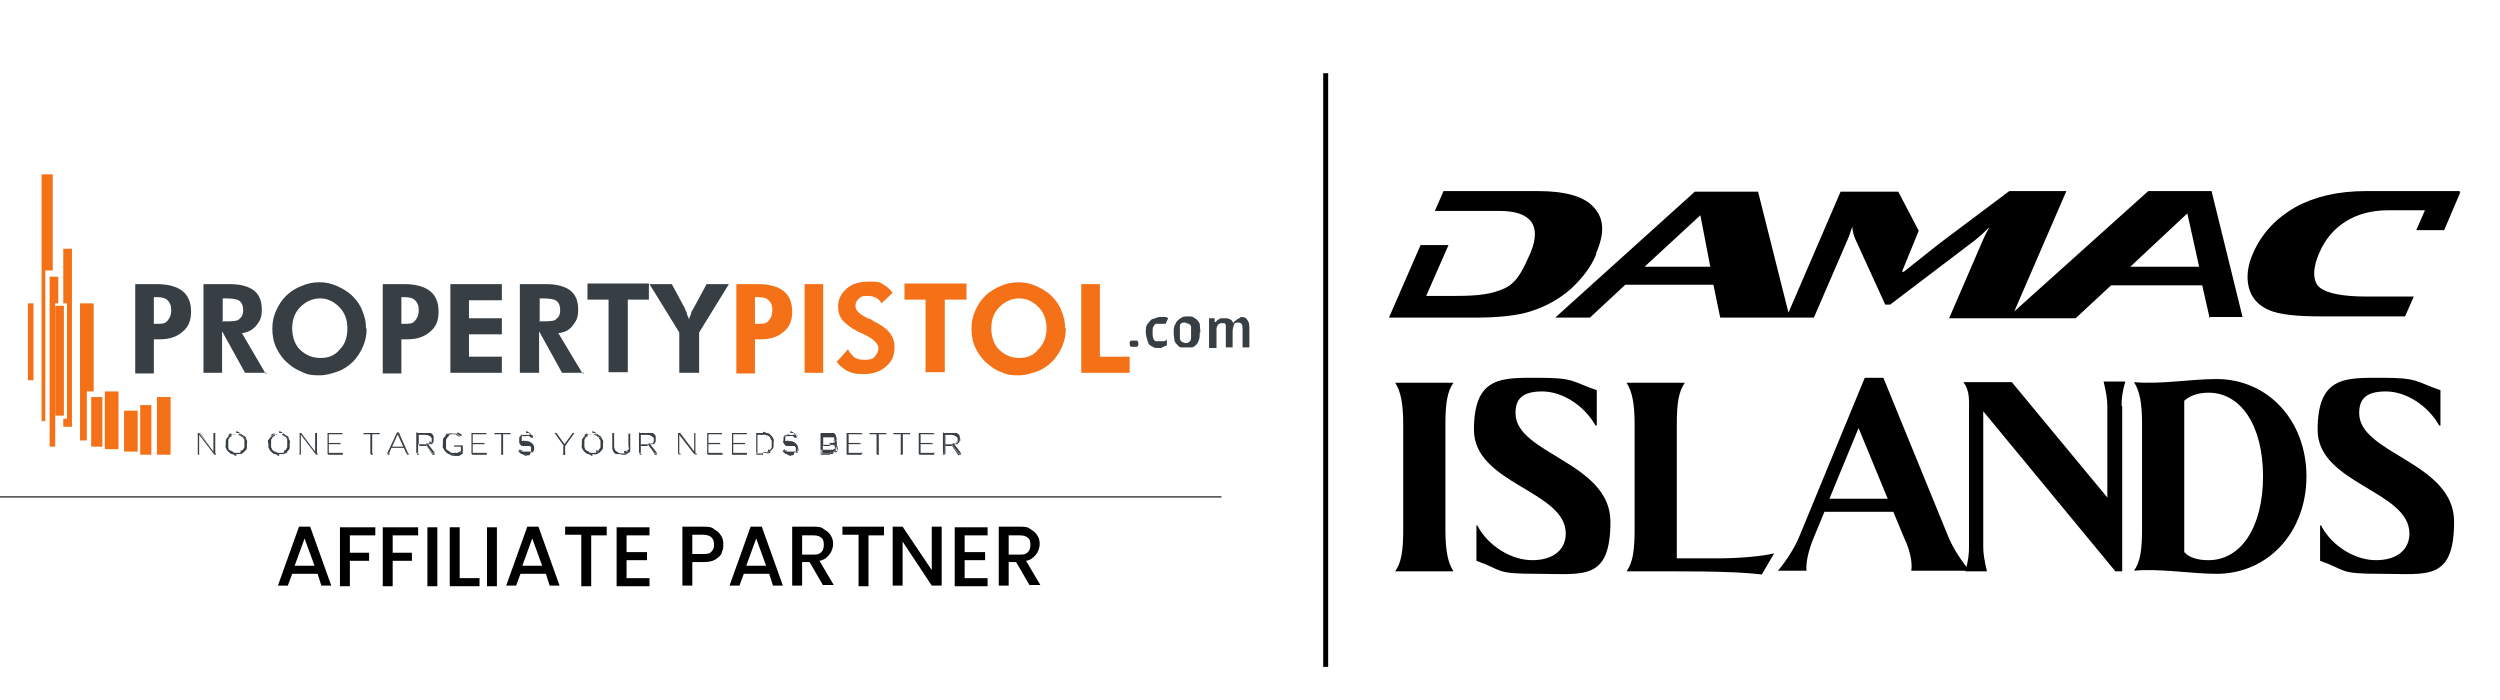 <?xml version="1.0" encoding="UTF-8"?>
<svg xmlns="http://www.w3.org/2000/svg" version="1.1" viewBox="0 0 403 112.8">
  <defs>
    <style>
      .cls-1, .cls-2 {
        fill: #373f44;
      }

      .cls-2, .cls-3 {
        fill-rule: evenodd;
      }

      .cls-4 {
        stroke: #231f20;
        stroke-width: .2px;
      }

      .cls-4, .cls-5 {
        fill: none;
        stroke-miterlimit: 10;
      }

      .cls-3 {
        fill: #f47118;
      }

      .cls-5 {
        stroke: #000;
        stroke-width: .8px;
      }
    </style>
  </defs>
  <!-- Generator: Adobe Illustrator 28.7.1, SVG Export Plug-In . SVG Version: 1.2.0 Build 142)  -->
  <g>
    <g id="Layer_1">
      <g id="Layer_1-2" data-name="Layer_1">
        <g id="Layer_1-2">
          <g id="Layer_1-2-2" data-name="Layer_1-2">
            <g id="Layer_1-2-2">
              <line class="cls-5" x1="213.7" y1="11.8" x2="213.7" y2="107.5"/>
              <g>
                <path class="cls-2" d="M21.8,60.1v-14.3h3.5c1.8,0,3.2.4,4.1,1.1.9.7,1.4,1.8,1.4,3.3s-.4,2.5-1.4,3.3c-.9.8-2.1,1.2-3.7,1.2h-.9v5.5h-3.1.1ZM24.8,52.2h.4c.9,0,1.4,0,1.8-.5s.6-.9.6-1.7-.2-1.2-.6-1.6-1-.5-1.8-.5h-.4v4.3"/>
                <path class="cls-2" d="M43,60.1h-3.5l-3.7-6.7v6.7h-3v-14.3h4.3c1.7,0,3,.4,3.8,1,.9.7,1.3,1.7,1.3,3.1s-.3,1.8-.9,2.6c-.6.7-1.4,1.1-2.3,1.2l3.8,6.5h.2ZM35.8,51.8h.4c1.2,0,2.1,0,2.4-.4.4-.3.6-.7.6-1.4s-.2-1.2-.6-1.5c-.4-.3-1.2-.4-2.3-.4h-.4v3.8h-.1Z"/>
                <path class="cls-2" d="M59.1,53c0,1-.2,2-.6,2.9s-.9,1.7-1.6,2.4-1.6,1.3-2.5,1.6-1.8.6-2.8.6-1.7,0-2.6-.4-1.6-.7-2.3-1.3c-.9-.7-1.6-1.6-2.1-2.6s-.7-2.1-.7-3.2.2-2,.6-2.9.9-1.7,1.6-2.4,1.5-1.2,2.5-1.6c.9-.4,1.9-.6,2.9-.6s1.9.2,2.8.6c.9.4,1.8.9,2.5,1.6s1.3,1.5,1.6,2.4c.4.9.6,1.8.6,2.8h0ZM51.7,57.7c1.3,0,2.3-.4,3.1-1.4.9-.9,1.2-2.1,1.2-3.4s-.4-2.5-1.3-3.4c-.9-.9-1.9-1.4-3.1-1.4s-2.3.5-3.2,1.4-1.3,2.1-1.3,3.4.4,2.6,1.2,3.4c.9.9,2,1.4,3.3,1.4"/>
                <path class="cls-2" d="M61.7,60.1v-14.3h3.5c1.8,0,3.2.4,4.1,1.1.9.7,1.4,1.8,1.4,3.3s-.4,2.5-1.4,3.3c-.9.8-2.1,1.2-3.7,1.2h-.9v5.5h-3.1.1ZM64.7,52.2h.4c.9,0,1.4,0,1.8-.5s.6-.9.6-1.7-.2-1.2-.6-1.6-1-.5-1.8-.5h-.4v4.3"/>
                <path class="cls-2" d="M72.6,60.1v-14.3h8.3v2.6h-5.3v2.9h5.3v2.6h-5.3v3.6h5.3v2.6s-8.3,0-8.3,0Z"/>
                <path class="cls-2" d="M94.1,60.1h-3.5l-3.7-6.7v6.7h-3.1v-14.3h4.3c1.7,0,3,.4,3.8,1,.9.7,1.3,1.7,1.3,3.1s-.3,1.8-.9,2.6-1.4,1.1-2.3,1.2l3.9,6.5h.2ZM86.9,51.8h.4c1.2,0,2.1,0,2.4-.4.4-.3.6-.7.6-1.4s-.2-1.2-.6-1.5-1.2-.4-2.3-.4h-.4v3.8"/>
                <path class="cls-2" d="M101.2,48.3v11.7h-3.1v-11.7h-3.4v-2.6h9.9v2.6h-3.4Z"/>
                <path class="cls-2" d="M109.5,60.1v-6.5l-4.8-7.8h3.6l2.1,3.9c0,.2.2.4.3.7,0,.3.2.6.4,1.1,0-.4.2-.6.3-.9,0-.3.2-.6.4-.9l2.1-3.9h3.6l-4.8,7.8v6.5h-3"/>
                <path class="cls-3" d="M118.7,60.1v-14.3h3.5c1.8,0,3.2.4,4.1,1.1.9.7,1.4,1.8,1.4,3.3s-.4,2.5-1.4,3.3c-.9.8-2.1,1.2-3.7,1.2h-.9v5.5h-3.1,0ZM121.7,52.2h.4c.9,0,1.4,0,1.8-.5s.6-.9.6-1.7-.2-1.2-.6-1.6-1-.5-1.8-.5h-.4v4.3"/>
                <path class="cls-3" d="M129.7,45.8h3v14.3h-3v-14.3"/>
                <path class="cls-3" d="M135,58.2l1.7-1.9c.2.5.6.9,1,1.3.5.3,1,.4,1.6.4s1.3,0,1.7-.5.6-.8.6-1.4-.7-1.4-2.1-2.1c-.4-.2-.8-.4-1.1-.5-1.2-.6-2.1-1.3-2.6-1.9-.5-.6-.7-1.4-.7-2.2,0-1.2.5-2.1,1.4-2.9.9-.8,2.1-1.1,3.6-1.1s1.6,0,2.2.4c.6.3,1.1.8,1.6,1.4l-1.8,1.7c-.2-.4-.5-.7-.9-.9s-.8-.3-1.3-.3-1.1,0-1.4.4c-.4.3-.6.7-.6,1.2,0,.8.7,1.4,2.2,2.1.3,0,.5.2.6.3,1.2.6,2.1,1.2,2.6,1.8.6.7.9,1.5.9,2.4,0,1.4-.4,2.4-1.4,3.2-.9.8-2.1,1.2-3.6,1.2s-2-.2-2.8-.6c-.6-.4-1.3-.9-1.6-1.6"/>
                <path class="cls-3" d="M152.3,48.3v11.7h-3.1v-11.7h-3.4v-2.6h10v2.6h-3.5"/>
                <path class="cls-3" d="M171.8,53c0,1-.2,2-.6,2.9s-.9,1.7-1.6,2.4-1.6,1.3-2.5,1.6-1.8.6-2.8.6-1.7,0-2.6-.4c-.9-.3-1.6-.7-2.3-1.3-.9-.7-1.6-1.6-2.1-2.6s-.7-2.1-.7-3.2.2-2,.6-2.9.9-1.7,1.6-2.4,1.6-1.2,2.5-1.6c.9-.4,1.9-.6,2.9-.6s1.9.2,2.8.6c.9.4,1.8.9,2.5,1.6s1.3,1.5,1.6,2.4c.4.9.6,1.8.6,2.8h.1ZM164.3,57.7c1.3,0,2.3-.4,3.1-1.4.9-.9,1.3-2.1,1.3-3.4s-.4-2.5-1.3-3.4-1.9-1.4-3.1-1.4-2.3.5-3.2,1.4-1.3,2.1-1.3,3.4.4,2.6,1.2,3.4c.9.9,2,1.4,3.3,1.4Z"/>
                <path class="cls-3" d="M174.3,60.1v-14.3h3v11.7h4.8v2.6h-7.8Z"/>
                <path class="cls-3" d="M25.3,64h2.2v9.3h-2.2v-9.3Z"/>
                <path class="cls-3" d="M22.6,65.3h1.8v8h-1.8v-8Z"/>
                <path class="cls-3" d="M20,66.2h2.2v6.6h-2.2v-6.6Z"/>
                <path class="cls-3" d="M16.9,63.1h2.2v9.3h-2.2v-9.3Z"/>
                <path class="cls-3" d="M14.7,64h1.8v8h-1.8v-8Z"/>
                <path class="cls-3" d="M14,63.1h1.1v-14.2h-2.2v22.1h1.1v-8h0Z"/>
                <path class="cls-3" d="M8.9,49.3h1.4v17.7h-1.4v-17.7Z"/>
                <path class="cls-3" d="M10.2,40.1v8.8h.6v18.6h-.6v1.3h1.4v-28.7s-1.4,0-1.4,0Z"/>
                <path class="cls-3" d="M8,44.5v27.5h.9v-23.1h.5v-4.3h-1.4,0Z"/>
                <path class="cls-3" d="M8.5,43.6v-15.5h-1.8v39.8h.6v-24.3s1.2,0,1.2,0Z"/>
                <path class="cls-3" d="M4.5,48.9h.9v12.4h-.9v-12.4Z"/>
                <path class="cls-1" d="M31.9,69.8h.2l2.3,3v-3h.3v3.4h-.2l-2.4-3.1v3.1h-.2s0-3.4,0-3.4Z"/>
                <path class="cls-1" d="M38.1,73c.2,0,.4,0,.6,0,.2,0,.4-.2.4-.4,0,0,.2-.3.3-.5,0-.2,0-.4,0-.6h0c0-.2,0-.4,0-.6,0-.2,0-.4-.3-.5s-.3-.3-.4-.4c-.2,0-.4,0-.6,0s-.4,0-.6,0-.4.2-.4.4c0,0-.2.3-.3.5,0,.2,0,.4,0,.6h0c0,.2,0,.4,0,.6,0,.2,0,.4.3.5s.3.2.5.4c0,0,.3,0,.5,0ZM38.1,73.2c-.3,0-.5,0-.7,0s-.4-.2-.6-.4c0,0-.3-.4-.4-.6s0-.4,0-.6h0c0-.2,0-.4,0-.6,0-.2.2-.4.4-.6,0,0,.4-.3.6-.4s.4,0,.7,0,.5,0,.7,0,.4.2.6.4.3.4.4.6,0,.4,0,.6h0c0,.2,0,.4,0,.6,0,.2-.2.4-.4.6,0,0-.4.3-.6.4-.2,0-.5,0-.7,0Z"/>
                <path class="cls-1" d="M45,73c.2,0,.4,0,.6,0,.2,0,.4-.2.4-.4,0,0,.2-.3.3-.5,0-.2,0-.4,0-.6h0c0-.2,0-.4,0-.6,0-.2,0-.4-.3-.5,0,0-.3-.3-.4-.4-.2,0-.4,0-.6,0s-.4,0-.6,0c0,0-.4.2-.4.4,0,0-.2.3-.3.5,0,.2,0,.4,0,.6h0c0,.2,0,.4,0,.6,0,.2,0,.4.3.5,0,0,.3.2.5.4,0,0,.3,0,.5,0ZM45,73.2c-.3,0-.5,0-.7,0s-.4-.2-.6-.4c0,0-.3-.4-.4-.6s0-.4,0-.6h0c0-.2,0-.4,0-.6s.2-.4.4-.6c0,0,.4-.3.6-.4s.4,0,.7,0,.5,0,.7,0,.4.2.6.4c0,0,.3.4.4.6s0,.4,0,.6h0c0,.2,0,.4,0,.6s-.2.4-.4.6c0,0-.4.3-.6.4-.3,0-.6,0-.9,0h.1Z"/>
                <path class="cls-1" d="M48.3,69.8h.2l2.3,3v-3h.3v3.4h-.2l-2.4-3.1v3.1h-.2s0-3.4,0-3.4Z"/>
                <path class="cls-1" d="M52.8,69.8h2.4v.2h-2.2v1.4h1.9v.2h-1.9v1.4h2.2v.2h-2.4v-3.3h0Z"/>
                <path class="cls-1" d="M59.8,70h-1.2v-.2h2.6v.2h-1.2v3.2h-.3v-3.2h.1Z"/>
                <path class="cls-1" d="M65,72l-.9-2-.9,2h1.8ZM64,69.7h.2l1.6,3.4h-.3l-.4-.9h-2l-.4.9h-.3l1.6-3.4h0Z"/>
                <path class="cls-1" d="M68.7,71.5h.4c0,0,.2,0,.3,0l.2-.2v-.4h0c0-.2,0-.4-.3-.6,0,0-.4-.2-.7-.2h-1.1v1.6h1.2ZM67.3,69.8h2c0,0,.3,0,.4.2,0,0,0,0,.2.3v.4h0v.4c0,0,0,.2-.2.3,0,0-.2,0-.3.2h-.4l1.1,1.4h-.4l-1.1-1.4h-1.2v1.4h-.3v-3.3h0c0,0,.2,0,.2,0Z"/>
                <path class="cls-1" d="M73.1,73.2c-.3,0-.5,0-.7,0s-.4-.2-.6-.4c0,0-.3-.4-.4-.6s0-.4,0-.7h0c0-.2,0-.4,0-.6s.2-.4.4-.6c0,0,.4-.3.6-.4s.4,0,.7,0h.7s.2,0,.3,0,.2,0,.3.2v.2c-.3,0-.4-.2-.6-.3s-.4,0-.6,0-.4,0-.6,0c0,0-.4.2-.4.4,0,0-.2.3-.3.5v.6h0v.6c0,.2,0,.4.3.5,0,0,.3.2.4.4.2,0,.4,0,.6,0h.6s.2,0,.3,0,0,0,.2,0v-1h-1.1v-.2h1.4v1.3c0,0-.4.3-.6.4h-.9Z"/>
                <path class="cls-1" d="M76,69.8h2.4v.2h-2.2v1.4h1.9v.2h-1.9v1.4h2.2v.2h-2.4v-3.3h0Z"/>
                <path class="cls-1" d="M80.9,70h-1.2v-.2h2.6v.2h-1.2v3.2h-.3v-3.2h0Z"/>
                <path class="cls-1" d="M84.9,73.2c-.3,0-.5,0-.7,0s-.4-.2-.6-.4v-.2c0,0,.4,0,.4.2,0,0,.2,0,.3,0h1c0,0,.2,0,.3,0s0,0,0-.2v-.3h0v-.2s0,0,0-.2c0,0,0,0-.3,0s-.3,0-.5,0c-.2,0-.4,0-.5,0s-.3,0-.4-.2c0,0,0,0-.2-.3v-.4h0v-.4c0,0,0-.2.2-.3,0,0,.2,0,.4-.2h1.1c.2,0,.4,0,.5.3v.2c-.3,0-.5-.2-.6-.3s-.4,0-.5,0h-.4s-.2,0-.3,0,0,0,0,.2v.2h0v.2s0,0,0,.2c0,0,0,0,.3,0s.3,0,.5,0c.4,0,.7.2.9.4s.3.4.3.6h0v.4c0,0,0,.2-.2.3,0,0-.2,0-.4.2,0,.4-.3.4-.4.4s0,0,0,0h-.2Z"/>
                <path class="cls-1" d="M90.9,71.9l-1.5-2.1h.3l1.3,1.8,1.3-1.8h.3l-1.5,2.1v1.4h-.3v-1.4s0,0,0,0Z"/>
                <path class="cls-1" d="M95.5,73c.2,0,.4,0,.6,0,.2,0,.4-.2.4-.4,0,0,.2-.3.3-.5,0-.2,0-.4,0-.6h0c0-.2,0-.4,0-.6,0-.2,0-.4-.3-.5s-.3-.3-.4-.4c-.2,0-.4,0-.6,0s-.4,0-.6,0-.4.2-.4.4c0,0-.2.3-.3.5,0,.2,0,.4,0,.6h0c0,.2,0,.4,0,.6,0,.2,0,.4.3.5s.3.2.5.4c0,0,.3,0,.5,0h0ZM95.5,73.2c-.3,0-.5,0-.7,0s-.4-.2-.6-.4c0,0-.3-.4-.4-.6s0-.4,0-.6h0c0-.2,0-.4,0-.6,0-.2.2-.4.4-.6,0,0,.4-.3.6-.4s.4,0,.7,0,.5,0,.7,0,.4.2.6.4c0,0,.3.4.4.6s0,.4,0,.6h0c0,.2,0,.4,0,.6,0,.2-.2.4-.4.6,0,0-.4.3-.6.4s-.5,0-.7,0Z"/>
                <path class="cls-1" d="M100,73.2h-.6c0,0-.3,0-.4-.3,0,0-.2-.3-.3-.5v-2.6h.3v2c0,.4,0,.7.3.9.2.2.5.4.9.4h.5c0,0,.3,0,.4-.2,0,0,0-.2.2-.4s0-.4,0-.6v-2h.3v2.6c0,.2,0,.4-.3.5s-.3.2-.4.3h-.7c0,0-.2-.1-.2-.1Z"/>
                <path class="cls-1" d="M104.5,71.5h.4c0,0,.2,0,.3,0l.2-.2v-.4h0c0-.2,0-.4-.3-.6,0,0-.4-.2-.7-.2h-1.1v1.6h1.2ZM103.1,69.8h2l.4.2s0,0,.2.3v.4h0v.4c0,0,0,.2-.2.3s-.2,0-.3.2h-.4l1.1,1.4h-.4l-1.1-1.4h-1.1v1.4h-.3v-3.3h0c0,0,.1,0,.1,0Z"/>
                <path class="cls-1" d="M109.4,69.8h.2l2.3,3v-3h.2v3.4h-.2l-2.4-3.1v3.1h-.2v-3.4h0Z"/>
                <path class="cls-1" d="M114,69.8h2.4v.2h-2.2v1.4h1.9v.2h-1.9v1.4h2.2v.2h-2.4v-3.3h0Z"/>
                <path class="cls-1" d="M118,69.8h2.4v.2h-2.2v1.4h1.9v.2h-1.9v1.4h2.2v.2h-2.4v-3.3h0Z"/>
                <path class="cls-1" d="M123,72.9c.2,0,.4,0,.6,0,.2,0,.4-.2.5-.3,0,0,.2-.3.3-.5,0-.2,0-.4,0-.6h0c0-.2,0-.4,0-.6,0-.2,0-.4-.3-.5s-.3-.2-.5-.3-.4,0-.6,0h-.9v2.9h.9ZM121.9,69.8h1.1c.3,0,.5,0,.7,0s.4.2.6.4.3.4.4.6,0,.4,0,.6h0c0,.2,0,.5,0,.6,0,.2-.2.4-.4.6,0,0-.4.3-.6.4s-.5,0-.7,0h-1.1s0-3.4,0-3.4Z"/>
                <path class="cls-1" d="M127.5,73.2c-.3,0-.5,0-.7,0s-.4-.2-.6-.4v-.2c.2,0,.4,0,.4.2,0,0,.2,0,.3,0h1c.1,0,.2,0,.3,0,0,0,.1,0,.1-.2v-.3h0v-.2s0,0-.1-.2c0,0-.1,0-.3,0s-.3,0-.5,0-.4,0-.5,0-.3,0-.4-.2c0,0,0,0-.2-.3s0-.2,0-.4h0v-.4c0-.2,0-.2.2-.3s.2,0,.4-.2.3,0,.4,0h.6c.2,0,.4,0,.5.3v.2c-.3,0-.5-.2-.6-.3s-.4,0-.5,0h-.4s-.2,0-.3,0c0,0,0,0,0,.2v.2h0v.2s0,0,0,.2c0,0,0,0,.3,0s.3,0,.5,0c.4,0,.7.2.9.4s.3.4.3.6h0v.4c0,0-.1.2-.2.3s-.2,0-.4.2c0,.4-.2.4-.4.4h-.1Z"/>
                <path class="cls-1" d="M133.8,72.9c.3,0,.5,0,.7-.2s.3-.3.3-.5h0c0-.2,0-.4-.3-.5-.1,0-.4,0-.8,0h-1.1v1.4h1.2ZM133.7,71.4h.4c.1,0,.2,0,.3,0s.1,0,.2-.2v-.3h0c0-.2,0-.4-.2-.4-.1,0-.4,0-.6,0h-1.1v1.4h1.1v-.3ZM132.3,69.8h1.9c.1,0,.3,0,.4.2.1,0,.2.4.2.6h0v.3s0,0-.1.2c0,0-.1,0-.2,0s-.1,0-.2,0c0,0,.2,0,.3,0,0,0,.1,0,.2,0s.1,0,.1.2v.3h0v.4c0,0-.1.2-.2.3-.1,0-.2,0-.4.2h-2v-3.3h0v.2Z"/>
                <path class="cls-1" d="M136.5,69.8h2.4v.2h-2.2v1.4h1.9v.2h-1.9v1.4h2.2v.2h-2.4v-3.3h0Z"/>
                <path class="cls-1" d="M141.4,70h-1.2v-.2h2.6v.2h-1.2v3.2h-.3v-3.2h0Z"/>
                <path class="cls-1" d="M145.3,70h-1.2v-.2h2.6v.2h-1.2v3.2h-.3v-3.2h0Z"/>
                <path class="cls-1" d="M148.1,69.8h2.4v.2h-2.2v1.4h1.9v.2h-1.9v1.4h2.2v.2h-2.4v-3.3h0Z"/>
                <path class="cls-1" d="M153.5,71.5h.4c.1,0,.2,0,.3,0,0,0,.1,0,.2-.2v-.4h0c0-.2,0-.4-.3-.6-.1,0-.4-.2-.7-.2h-1.1v1.6h1.2ZM152.1,69.8h2l.4.2s.1,0,.2.3v.4h0v.4c0,0-.1.2-.2.3s-.2,0-.3.2h-.4l1.1,1.4h-.4l-1.1-1.4h-1.1v1.4h-.3v-3.3h0c0,0,.1,0,.1,0Z"/>
                <path class="cls-1" d="M31.9,69.8h0ZM32.2,69.8h0ZM34.6,72.7h0v.3-.3h0ZM34.6,69.8h0ZM34.8,69.8h0ZM34.8,73.2h0ZM34.6,73.2h0ZM32.2,70.2h0v-.3.3h0ZM32.2,73.2h0ZM31.9,73.2h0ZM38.6,72.9h0ZM39.1,72.6h0ZM39.4,72.1h0ZM39.4,70.9h0ZM39.1,70.4h0ZM38.6,70.1h0ZM37.5,70.1h0ZM37,70.4h0ZM36.7,70.9h0ZM36.7,72.1h0ZM37,72.6h0ZM37.5,72.9h0ZM37.4,73.1h0ZM36.8,72.7h0ZM36.5,72.2h0ZM36.5,70.8h0ZM36.8,70.2h0ZM37.4,69.9h0ZM38.8,69.9h0ZM39.3,70.2h0ZM39.8,71.5h0ZM39.8,71.5h0ZM39.6,72.2h0ZM39.3,72.7h0ZM38.8,73.1h0ZM45.6,72.9h0ZM46.1,72.6h0ZM46.4,72.1h0ZM46.4,70.9h0ZM46,70.4h0ZM45.6,70.1h0ZM44.5,70.1h0ZM44,70.4h0ZM43.7,70.9h0ZM43.7,72.1h0ZM44,72.6h0ZM44.5,72.9h0ZM44.3,73.1h0ZM43.8,72.7h0ZM43.4,72.2h0ZM43.4,70.8h0ZM43.8,70.2h0ZM44.3,69.9h0ZM45.7,69.9h0ZM46.2,70.2h0ZM46.7,71.5h0ZM46.7,71.5h0ZM46.6,72.2h0ZM46.2,72.7h0ZM45.7,73.1h0ZM48.3,69.8h0ZM48.5,69.8h0ZM50.9,72.7h0v.3-.3h0ZM50.9,69.8h0ZM51.2,69.8h0ZM51.2,73.2h0ZM50.9,73.2h0ZM48.5,70.2h0v-.3.3h0ZM48.5,73.2h0ZM48.3,73.2h0ZM52.8,69.8h0ZM55.2,69.8h0ZM55.2,70h0ZM53.1,70h0ZM53.1,71.4h0ZM55,71.4h0ZM55,71.6h0ZM53.1,71.6h0ZM53.1,72.9h0ZM55.3,72.9h0ZM55.3,73.2h0ZM52.8,73.2h0ZM59.8,70h0ZM58.7,70h0ZM58.7,69.8h0ZM61.3,69.8h0ZM61.3,70h0ZM60.1,70h0ZM60.1,73.2h0ZM59.8,73.2h0ZM65,72h0,0ZM64.2,70h0v-.2.2h0ZM63.2,72h0,0ZM64,69.7h0ZM64.3,69.7h0c0,0,0,0,0,0ZM65.9,73.2h0,0ZM65.6,73.2h0c0,0,0,0,0,0ZM65.2,72.2h0c0,0,0,0,0,0ZM63.2,72.2h0ZM62.8,73.2h0ZM62.5,73.2h0,0ZM69.1,71.5h0ZM69.4,71.4h0ZM69.6,71.1h0ZM69.4,70.2h0ZM67.5,70h0ZM67.5,71.5h0ZM67.3,69.8h0ZM69.3,69.9h0ZM69.7,70.1h0ZM69.9,70.4h0ZM69.9,71.2h0ZM69.7,71.5h0ZM69.3,71.7h0ZM68.9,71.7h0,0ZM70.1,73.2h.2-.2ZM69.7,73.2h0ZM68.7,71.8h0ZM67.5,71.8h0ZM67.5,73.2h0ZM67.3,73.2h0ZM72.4,73.1h0ZM71.4,72.2h0ZM71.4,70.8h0ZM71.8,70.2h0ZM72.4,69.9h0ZM73.4,69.7h0ZM73.7,69.8h0ZM74,70h0ZM74.3,70.2h0,0ZM74.1,70.4h0c0,0,0,0,0,0h0ZM73.6,70.1h0ZM72.4,70.1h0ZM72,70.4h0ZM71.7,70.9h0ZM71.7,72.1h0ZM72,72.6h0ZM72.4,72.9h0ZM73.4,73h0ZM73.6,72.9h0ZM73.9,72.8h0ZM74.1,72.7h0ZM74.1,71.7h0ZM73,71.7h0ZM73,71.5h0ZM74.4,71.5h0ZM74.4,72.7h0ZM73.8,73.1h0ZM76,69.8h0ZM78.4,69.8h0ZM78.4,70h0ZM76.3,70h0ZM76.3,71.4h0ZM78.2,71.4h0ZM78.2,71.6h0ZM76.3,71.6h0ZM76.3,72.9h0ZM78.5,72.9h0ZM78.5,73.2h0ZM76,73.2h0ZM80.9,70h0ZM79.7,70h0ZM79.7,69.8h0ZM82.3,69.8h0ZM82.3,70h0ZM81.1,70h0ZM81.1,73.2h0ZM80.9,73.2h0ZM84.2,73.1h0ZM83.5,72.7h0,0ZM83.7,72.5h0c0,0,0,0,0,0h0ZM84,72.7h0ZM84.3,72.9h0ZM84.6,73h0ZM85.3,72.9h0ZM85.6,72.8h0ZM85.7,72.6h0ZM85.8,72.1h0ZM85.6,71.9h0ZM85.3,71.7h0ZM84.9,71.6h0ZM84.3,71.5h0ZM84,71.2h0ZM83.7,71h0ZM83.8,70.3h0ZM84,70h0ZM84.4,69.8h0ZM85.4,69.8h0ZM85.9,70.2h0,0ZM85.8,70.4h0c0,0,0,0,0,0h0ZM85.3,70h0ZM84.5,70h0ZM84.2,70.2h0ZM84,70.9h0ZM84.2,71.1h0ZM84.5,71.2h0ZM84.9,71.4h0ZM85.8,71.7h0ZM85.9,72.7h0ZM85.7,73h0ZM85.4,73.2h0ZM90.9,71.9h0ZM89.4,69.8h0,0ZM89.7,69.8h0c0,0,0,0,0,0ZM91,71.6h0c0,0,0,0,0,0h0c0,0,0,0,0,0ZM92.3,69.8h0ZM92.6,69.8h0,0ZM91.1,71.8h0ZM91.1,73.2h0ZM90.9,73.2h0ZM96,72.9h0ZM96.5,72.6h0ZM96.8,72.1h0ZM96.8,70.9h0ZM96.5,70.4h0ZM96,70.1h0ZM94.8,70.1h0ZM94.4,70.4h0ZM94.1,70.9h0ZM94.1,72.1h0ZM94.4,72.6h0ZM94.9,72.9h0ZM94.8,73.1h0ZM94.2,72.7h0ZM93.8,72.2h0ZM93.8,70.8h0ZM94.2,70.2h0ZM94.8,69.9h0ZM96.2,69.9h0ZM96.7,70.2h0ZM97.2,71.5h0ZM97.2,71.5h0ZM97,72.2h0ZM96.7,72.7h0ZM96.2,73.1h0ZM99.5,73.2h0ZM99,72.9h0ZM98.8,72.4h0ZM98.7,69.8h0ZM98.9,69.8h0ZM99.2,72.7h0ZM100.5,72.9h0ZM100.9,72.7h0ZM101.1,72.3h0ZM101.2,69.8h0ZM101.5,69.8h0ZM101.4,72.4h0ZM101.1,72.9h0ZM100.6,73.2h0ZM104.9,71.5h0ZM105.2,71.4h0ZM105.4,71.1h0ZM105.2,70.2h0ZM103.4,70h0ZM103.4,71.5h0ZM103.1,69.8h0ZM105.1,69.9h0ZM105.5,70.1h0ZM105.7,70.4h0ZM105.7,71.2h0ZM105.4,71.5h0ZM105.2,71.7h0ZM104.7,71.7h0,0ZM105.9,73.2h.2-.2ZM105.6,73.2h0ZM104.4,71.8h0ZM103.4,71.8h0ZM103.4,73.2h0ZM103.1,73.2h0ZM109.4,69.8h0ZM109.7,69.8h0ZM112.1,72.7h0v.3-.3h0ZM112.1,69.8h0ZM112.3,69.8h0ZM112.3,73.2h0ZM112.1,73.2h0ZM109.7,70.2h0v-.3.3h0ZM109.7,73.2h0ZM109.4,73.2h0ZM114,69.8h0ZM116.4,69.8h0ZM116.4,70h0ZM114.3,70h0ZM114.3,71.4h0ZM116.2,71.4h0ZM116.2,71.6h0ZM114.3,71.6h0ZM114.3,72.9h0ZM116.5,72.9h0ZM116.5,73.2h0ZM114,73.2h0ZM118,69.8h0ZM120.4,69.8h0ZM120.4,70h0ZM118.2,70h0ZM118.2,71.4h0ZM120.2,71.4h0ZM120.2,71.6h0ZM118.2,71.6h0ZM118.2,72.9h0ZM120.4,72.9h0ZM120.4,73.2h0ZM118,73.2h0ZM123.7,72.9h0ZM124.2,72.5h0ZM124.4,72.1h0ZM124.4,71h0ZM122.2,70h0ZM122.2,72.9h0ZM121.9,69.8h0ZM123.7,69.9h0ZM124.3,70.2h0ZM124.7,70.8h0ZM124.3,72.7h0ZM123.7,73.1h0ZM121.9,73.2h0ZM126.8,73.1h0ZM126.1,72.7h0,0ZM126.3,72.5h0c0,0,0,0,0,0h0ZM126.6,72.7h0ZM126.9,72.9h0ZM127.2,73h0ZM127.9,72.9h0ZM128.1,72.8h0ZM128.3,72.6h0ZM128.3,72.1h0ZM128.2,71.9h0ZM127.9,71.7h0ZM127.4,71.6h0ZM126.9,71.5h0ZM126.6,71.2h0ZM126.4,71h0ZM126.4,70.3h0ZM126.6,70h0ZM126.9,69.8h0ZM128,69.8h0ZM128.6,70.2h.1-.1ZM128.4,70.4h0c0,0,0,0,0,0h0ZM127.9,70h0ZM127,70h0ZM126.8,70.2h0ZM126.6,70.9h0ZM126.7,71.1h0ZM127.1,71.2h0ZM127.6,71.4h0ZM128.4,71.7h0ZM128.6,72.7h0ZM128.3,73h0ZM128,73.2h0ZM134.5,72.8h0ZM134.5,71.7h0ZM132.5,71.6h0ZM132.5,72.9h0ZM134,71.3h0ZM134.3,71.2h0ZM134.5,71h0ZM134.3,70.2h0ZM132.5,70h0ZM132.5,71.4h0ZM132.3,69.8h0ZM134.3,69.9h0ZM134.8,71h0ZM134.6,71.2h0ZM134.5,71.3h0ZM134.3,71.5h-.2.2ZM134.5,71.5h0ZM134.8,71.7h0ZM135,72h0ZM135,72.7h0ZM134.7,72.9h0ZM134.3,73.2h0ZM132.3,73.2h0ZM136.5,69.8h0ZM138.9,69.8h0ZM138.9,70h0ZM136.7,70h0ZM136.7,71.4h0ZM138.7,71.4h0ZM138.7,71.6h0ZM136.7,71.6h0ZM136.7,72.9h0ZM138.9,72.9h0ZM138.9,73.2h0ZM136.5,73.2h0ZM141.4,70h0ZM140.2,70h0ZM140.2,69.8h0ZM142.9,69.8h0ZM142.9,70h0ZM141.7,70h0ZM141.7,73.2h0ZM141.4,73.2h0ZM145.3,70h0ZM144.1,70h0ZM144.1,69.8h0ZM146.7,69.8h0ZM146.7,70h0ZM145.5,70h0ZM145.5,73.2h0ZM145.3,73.2h0ZM148.1,69.8h0ZM150.5,69.8h0ZM150.5,70h0ZM148.4,70h0ZM148.4,71.4h0ZM150.3,71.4h0ZM150.3,71.6h0ZM148.4,71.6h0ZM148.4,72.9h0ZM150.6,72.9h0ZM150.6,73.2h0ZM148.1,73.2h0ZM153.9,71.5h0ZM154.2,71.4h0ZM154.4,71.1h0ZM154.2,70.2h0ZM152.3,70h0ZM152.3,71.5h0ZM152.1,69.8h0ZM154.1,69.9h0ZM154.5,70.1h0ZM154.7,70.4h0ZM154.7,71.2h0ZM154.5,71.5h0ZM154.2,71.7h0ZM153.7,71.7h-.1.1ZM154.9,73.2h.2-.2ZM154.5,73.2h0ZM153.5,71.8h0ZM152.3,71.8h0ZM152.3,73.2h0ZM152.1,73.2h0ZM31.9,69.9h.2c0,0-.2,0-.2,0h0ZM32.2,69.8l2.3,3h0c0,0-2.3-3.1-2.3-3.1h0ZM34.6,72.7v-3h0v3h0ZM34.6,69.9h.2c0,0-.2,0-.2,0h0ZM34.7,69.8v3.4h0v-3.4h0ZM34.8,73.1h-.2v.2h.2v-.2ZM34.6,73.2l-2.4-3.1h0c0,0,2.4,3.2,2.4,3.2h0ZM32.1,70.2v3.1h0v-3.1h0ZM32.2,73.1h-.3v.2h.2v-.2h0ZM32,73.2v-3.4h-.1v3.4h.1ZM38.1,73.1c.2,0,.4,0,.6,0h0c-.2,0-.4,0-.6,0s0,0,0,0ZM38.7,73c.2,0,.4-.2.5-.4h0c0,0-.3,0-.4,0v.2h0ZM39.2,72.7c0,0,.2-.4.3-.5h0s0,.3-.3.4h0ZM39.5,72.2c0-.2,0-.4,0-.6h0v.6h0ZM39.6,71.5h0,0ZM39.6,71.5c0-.2,0-.4,0-.6h0v.6h.3-.1ZM39.5,70.9c0-.2-.2-.4-.4-.5h0c0,.2.2.4.4.5h0ZM39.1,70.4c0,0-.3-.3-.5-.4h0c0,0,.2.4.4.4h0ZM38.7,70c-.2,0-.4,0-.6,0h0c.2,0,.4,0,.6.3h0v-.2ZM38.1,69.9c-.2,0-.4,0-.6,0h0c.2,0,.4,0,.6,0h0ZM37.4,70c-.2,0-.4.2-.5.4h0c0,0,.3,0,.4,0v-.2h0ZM36.9,70.3c0,0-.2.3-.3.5h0s0-.3.3-.4h0ZM36.6,70.9c0,.2,0,.4,0,.6h0v-.6h0ZM36.5,71.5h0,0ZM36.5,71.5c0,.2,0,.4,0,.6h0v-.6h-.3.1ZM36.6,72.1c0,.2.2.4.3.5h0c0-.3-.2-.4-.3-.6h0ZM36.9,72.7c0,0,.3.3.5.4h0c0,0-.2-.4-.4-.4h0ZM37.4,73c.2,0,.4,0,.6,0h0c-.2,0-.4,0-.6-.3h0v.2ZM38.1,73.2c-.2,0-.5,0-.6,0h0c0,0,.4.3.6.3h0v-.2ZM37.4,73c-.2,0-.4-.2-.5-.4h0c0,.3.4.4.6.6v-.2h0ZM36.9,72.7c0,0-.3-.4-.4-.5h0c0,.3.2.5.4.6h0ZM36.6,72.2c0-.2,0-.4,0-.6h0c0,.2,0,.5,0,.7h0ZM36.4,71.5h0,0ZM36.4,71.5c0-.2,0-.4,0-.6h0c0,0,0,.4,0,.6h0ZM36.6,70.9c0-.2.2-.4.4-.6h0c0,0-.3.2-.4.4h0v.2ZM36.9,70.3c0,0,.3-.3.5-.4h0c-.3,0-.5,0-.6.3h0ZM37.4,70c.2,0,.4,0,.6,0h0c-.3,0-.5,0-.7,0h0c0,0,.1,0,.1,0ZM38.1,69.8c.2,0,.5,0,.6,0h0c0,0-.4-.3-.6-.3h0v.2ZM38.7,70c.2,0,.4.2.5.4h0c0-.3-.4-.4-.6-.6v.2h0ZM39.3,70.3c0,0,.3.4.4.5h0c0-.3-.2-.5-.4-.6h0ZM39.6,70.8c0,.2,0,.4,0,.6h0c0-.2,0-.5,0-.7h0ZM39.7,71.5h0c0,0,0,0,0,0h0c0,0,0,0,0,0ZM39.7,71.5c0,.2,0,.4,0,.6h0c0,0,0-.4,0-.6h0ZM39.6,72.2c0,.2-.2.4-.4.5h0c0,0,.3-.2.4-.4h0ZM39.2,72.7c0,0-.3.3-.5.4h0c.3,0,.5,0,.6-.3h0ZM38.7,73c-.2,0-.4,0-.6,0h0c.3,0,.5,0,.7,0h0c0,0-.1,0-.1,0ZM45,73.1c.2,0,.4,0,.6,0h0c-.2,0-.4,0-.6,0h0ZM45.7,73c.2,0,.4-.2.5-.4h0c0,0-.3,0-.4,0v.2h0ZM46.1,72.7c0,0,.2-.4.3-.5h0s0,.3-.3.4h0ZM46.5,72.2c0-.2,0-.4,0-.6h0v.6h0ZM46.6,71.5h0,0ZM46.6,71.5c0-.2,0-.4,0-.6h0v.6h.3-.1ZM46.5,70.9c0-.2-.2-.4-.4-.5h0c0,.2.2.4.4.5h0ZM46.1,70.4c0,0-.3-.3-.5-.4h0c0,0,.2.4.4.4h0ZM45.7,70c-.2,0-.4,0-.6,0h0c.2,0,.4,0,.6.3h0v-.2ZM45,69.9c-.2,0-.4,0-.6,0h0c.2,0,.4,0,.6,0h0ZM44.4,70c-.2,0-.4.2-.5.4h0c0,0,.3,0,.4-.2h0v-.2ZM43.9,70.3c0,0-.2.3-.3.5h0s0-.3.3-.4h0ZM43.6,70.9c0,.2,0,.4,0,.6h0v-.6h0ZM43.5,71.5h0,0ZM43.5,71.5c0,.2,0,.4,0,.6h0v-.6h-.3.1ZM43.6,72.1c0,.2.2.4.3.5h0c0-.3-.2-.4-.3-.6h0ZM43.9,72.7c0,0,.3.3.5.4h0c0,0-.2-.4-.4-.4h0ZM44.4,73c.2,0,.4,0,.6,0h0c-.2,0-.4,0-.6-.3h0v.2ZM45,73.2c-.3,0-.5,0-.6,0h0c0,0,.4.3.6.3h0v-.2ZM44.3,73c-.2,0-.4-.2-.5-.4h0c0,.3.4.4.6.6v-.2h0ZM43.8,72.7c0,0-.3-.4-.4-.5h0c0,.3.2.5.4.6h0ZM43.5,72.2c0-.2,0-.4,0-.6h0c0,.2,0,.5,0,.7h0ZM43.4,71.5h0,0ZM43.4,71.5c0-.2,0-.4,0-.6h-.2c0,0,0,.4,0,.6h.2ZM43.5,70.9c0-.2.2-.4.4-.6h0c0,0-.3.2-.4.4h0v.2ZM43.8,70.3c0,0,.3-.3.5-.4h0c-.3,0-.5,0-.6.3h0ZM44.4,70c.2,0,.4,0,.6,0h0c-.3,0-.5,0-.7,0h0c0,0,.1,0,.1,0ZM45,69.8c.2,0,.5,0,.6,0h0c0,0-.4-.3-.6-.3h0v.2ZM45.7,70c.2,0,.4.2.5.4h0c0-.3-.4-.4-.6-.6v.2h0ZM46.2,70.3c0,0,.3.4.4.5h0c0-.3-.2-.5-.4-.6h0ZM46.5,70.8c0,.2,0,.4,0,.6h0c0-.2,0-.5,0-.7h0ZM46.7,71.5h0c0,0,0,0,0,0h0c0,0,0,0,0,0ZM46.7,71.5c0,.2,0,.4,0,.6h0c0,0,0-.4,0-.6h0ZM46.5,72.2c0,.2-.2.4-.4.5h0c0,0,.3-.2.4-.4h0ZM46.2,72.7c0,0-.3.3-.5.4h0c.3,0,.5,0,.6-.3h0ZM45.7,73c-.2,0-.4,0-.6,0h0c.3,0,.5,0,.7,0h0c0,0-.1,0-.1,0ZM48.3,69.9h.2c0,0-.2,0-.2,0h0ZM48.5,69.8l2.3,3h0c0,0-2.3-3.1-2.3-3.1h0ZM50.9,72.7v-3h0v3h0ZM50.9,69.9h.3c0,0-.2,0-.2,0h0c0,0,0,0,0,0ZM51,69.8v3.4h0v-3.4h0ZM51.2,73.1h-.2v.2h.2v-.2ZM51,73.2l-2.4-3.1h0c0,0,2.4,3.2,2.4,3.2h0ZM48.5,70.2v3.1h0v-3.1h0ZM48.5,73.1h-.2v.2h.2v-.2ZM48.4,73.2v-3.4h0v3.4h0ZM52.8,69.9h2.4c0,0-2.4,0-2.4,0h0ZM55.1,69.8v.2h0v-.2h0ZM55.2,70h-2.2c0,0,2.2,0,2.2,0h0ZM53,70v1.4h0v-1.4h0ZM53.1,71.5h1.9c0,0-1.9,0-1.9,0h0ZM54.9,71.4v.2h0v-.2h0ZM55,71.5h-1.9c0,0,1.9,0,1.9,0h0ZM53,71.6v1.4h0v-1.4h0ZM53.1,73h2.2c0,0-2.2,0-2.2,0h0ZM55.2,72.9v.2h0v-.2h0ZM55.3,73.1h-2.4v.2h2.4v-.2ZM52.9,73.2v-3.4h0v3.4h0ZM59.8,70h-1.2c0,0,1.2,0,1.2,0h0ZM58.8,70v-.2h0v.2h0ZM58.7,69.9h2.6c0,0-2.6,0-2.6,0h0ZM61.2,69.8v.2h0v-.2h0ZM61.3,70h-1.2c0,0,1.2,0,1.2,0h0ZM60,70v3.2h0v-3.2h0ZM60.1,73.1h-.3v.2h.3v-.2ZM59.9,73.2v-3.2h0v3.2h0ZM65.2,72l-.9-2h0l.9,2.1h0ZM64.1,70l-.9,2h0l.9-1.9h0ZM63.2,72.1h1.8c0,0-1.8,0-1.8,0h0ZM64,69.8h.2c0,0-.2,0-.2,0h0ZM64.2,69.8l1.6,3.4h0l-1.5-3.5h-.2ZM65.9,73.1h-.3v.2h.3v-.2ZM65.7,73.2l-.4-.9h0l.4,1h0ZM65.2,72.2h-2c0,0,2,0,2,0h0ZM63.1,72.2l-.4.9h0l.4-.9h0ZM62.8,73.1h-.3v.2h.3v-.2ZM62.5,73.2l1.6-3.4h0l-1.6,3.3h0ZM68.7,71.7h.4c0,0-.4,0-.4,0h0ZM69.1,71.6c0,0,.2,0,.4,0h0c0,0-.2,0-.4,0h0ZM69.4,71.5s0,0,.2-.3h-.4c0,0,0,.3,0,.3h.1ZM69.7,71.2v-.4h0v.3h0ZM69.8,70.7h0,0ZM69.8,70.7c0-.3,0-.5-.3-.6h0c0,.3.2.4.2.6s.2,0,.2,0ZM69.5,70.2c-.2,0-.4-.2-.8-.2h0c.3,0,.5,0,.6.4h0v-.2ZM68.7,70h-1.2c0,0,1.1,0,1.1,0h0c0,0,0,0,0,0ZM67.4,70v1.6h0v-1.6h0ZM67.5,71.7h1.1c0,0-1.1,0-1.1,0h0ZM67.3,69.9h1.4c0,0-1.4,0-1.4,0h0ZM68.7,69.9h.5c0,0-.5,0-.5,0h0ZM69.2,70c0,0,.3,0,.4.2h0c0-.3-.3-.4-.4-.4v.2h0ZM69.6,70.2s0,0,0,.3h0c0-.2,0-.3-.3-.3h.1ZM69.8,70.5v.3h0v-.4h0ZM69.9,70.7h0,0ZM69.9,70.7v.4h0v-.4h0ZM69.8,71.1s0,.2-.2.3h0c0,0,0,0,.2,0h0v-.2ZM69.6,71.4s0,0-.3.2h0c.2,0,.3,0,.4,0h0v-.2ZM69.3,71.5h-.4c0,0,.3,0,.4,0h0ZM68.9,71.8l1.1,1.4h0c0,0-1.1-1.6-1.1-1.6h0v.2ZM70.1,73.1h-.4v.2h.4v-.2ZM69.8,73.2l-1.1-1.4h0c0,0,1.1,1.6,1.1,1.6h0v-.2ZM67.4,71.8v1.4h0v-1.4h0ZM67.5,73.1h-.3v.2h.3v-.2ZM67.4,73.2v-3.4h0v3.4h0ZM73.1,73.2c-.3,0-.5,0-.7,0h0c0,0,.4.3.7.3h0v-.2ZM72.4,73c-.2,0-.4-.2-.5-.4h0c0,.3.4.4.6.6v-.2h0ZM71.9,72.7c0,0-.2-.4-.3-.5h0c0,.3.2.5.4.6h0ZM71.5,72.2c0-.2,0-.4,0-.6h0c0,.3,0,.5,0,.7h0ZM71.4,71.5h0,0ZM71.4,71.5c0-.2,0-.4,0-.6h0c0,0,0,.4,0,.6h0ZM71.5,70.9c0-.2.2-.4.4-.6h0c0,0-.3.2-.4.4h0v.2ZM71.9,70.3c0,0,.3-.3.5-.4h0c-.3,0-.5,0-.6.3h0ZM72.4,70c.2,0,.4,0,.6,0h0c-.3,0-.5,0-.7,0h0c0,0,0,0,0,0ZM73,69.8h.4c0,0-.4,0-.4,0h0ZM73.4,69.8h.3c0,0-.3,0-.3,0h0ZM73.7,70s.2,0,.3,0h0c0,0,0-.3-.2-.3h0c0,0-.1.2-.1.2ZM74,70s0,0,.3.2h0c0,0-.2-.3-.3-.4h0v.2ZM74.2,70.1v.2c0,0,0,0,0,0v-.2c0,0,0,0,0,0ZM74.1,70.3c0,0-.3-.2-.5-.3h0c0,0,.2.3.4.4h0ZM73.7,70c-.2,0-.4,0-.6,0h0c.2,0,.4,0,.6.3h0v-.2ZM73,69.9c-.2,0-.4,0-.6,0h0c.2,0,.4,0,.6,0h0ZM72.4,70c-.2,0-.4.2-.5.4h0c0,0,.3,0,.4,0v-.2h0ZM71.9,70.4c0,0-.2.4-.3.5h0s0-.3.3-.4h0ZM71.6,70.9c0,.2,0,.4,0,.6h0v-.6h0ZM71.5,71.5h0,0ZM71.5,71.5v.6h0v-.6h0ZM71.6,72.2c0,.2,0,.4.3.5h0c0-.3-.2-.4-.3-.6h0ZM71.9,72.7c0,0,.3.3.5.4h0c0,0-.2-.3-.4-.4h0ZM72.4,73c.2,0,.4,0,.6,0h0c-.2,0-.4,0-.6-.3h0v.2ZM73.1,73.1h.4c0,0-.3,0-.3,0h0c0,0,0,0,0,0ZM73.4,73.1h.3c0,0-.4,0-.4,0h0c0,0,0,0,0,0ZM73.7,73s.2,0,.3,0h0c0,0-.2,0-.4,0h0c0,0,0,0,0,0ZM74,72.9s0,0,.2,0h0c0,0,0,0-.2,0h0ZM74.2,72.7v-1h0v1h0ZM74.1,71.6h-1.1c0,0,1.1,0,1.1,0h0ZM73.1,71.7v-.2h0v.2h0ZM73,71.5h1.4c0,0-1.4,0-1.4,0h0ZM74.3,71.5v1.3h0v-1.3h0ZM74.3,72.7c0,0-.4.2-.6.4h0c.3,0,.5,0,.6-.2h0v-.2ZM73.8,73c-.2,0-.4,0-.7,0h0c.3,0,.6,0,.8,0h0c0,0-.1,0-.1,0ZM76,69.9h2.4c0,0-2.4,0-2.4,0h0ZM78.3,69.8v.2h0v-.2h0ZM78.4,70h-2.2c0,0,2.2,0,2.2,0h0ZM76.1,70v1.4h0v-1.4h0ZM76.3,71.5h1.9c0,0-1.9,0-1.9,0h0ZM78.1,71.4v.2h0v-.2h0ZM78.2,71.5h-1.9c0,0,1.9,0,1.9,0h0ZM76.1,71.6v1.4h0v-1.4h0ZM76.3,73h2.2c0,0-2.2,0-2.2,0h0ZM78.3,72.9v.2h0v-.2h0ZM78.5,73.1h-2.4v.2h2.4v-.2ZM76.1,73.2v-3.4h0v3.4h0ZM80.9,70h-1.2c0,0,1.2,0,1.2,0h0ZM79.8,70v-.2h0v.2h0ZM79.7,69.9h2.6c0,0-2.6,0-2.6,0h0ZM82.2,69.8v.2h0v-.2h0ZM82.3,70h-1.2c0,0,1.2,0,1.2,0h0ZM81,70v3.2h0v-3.2h0ZM81.1,73.1h-.3v.2h.3v-.2ZM81,73.2v-3.2h0v3.2h0ZM84.9,73.2c-.3,0-.5,0-.7,0h0c0,0,.4.3.7.3h0v-.2ZM84.2,73c-.2,0-.4-.2-.6-.4h0c.2.4.4.5.6.6h0v-.2ZM83.6,72.7v-.2c0,0,0,0,0,0v.2c0,0,0,0,0,0ZM83.7,72.6s.2,0,.3.2h0c0,0,0-.3-.2-.4h0c0,0-.1.2-.1.2ZM84,72.8s.2,0,.3,0h0c0,0,0,0-.2-.3h0c0,0-.1.2-.1.2ZM84.2,72.9h.4c0,0-.2,0-.2,0h-.2ZM84.6,73.1h.4c0,0-.4,0-.4,0h0ZM84.9,73.1h.4c0,0-.4,0-.4,0h0ZM85.3,73c0,0,.2,0,.3,0h0c0,0,0,0-.2,0h0q0,0,0,0ZM85.7,72.9l.2-.2h0v.2h0ZM85.8,72.7v-.3h0v.2h0ZM85.9,72.3h0,0ZM85.9,72.3v-.3h0v.3h0ZM85.9,72s0,0-.2-.2h0c0,0,0,.3,0,.3h.2ZM85.7,71.8s-.2,0-.3,0h0c0,0,0,0,.2.3h0c0,0,.1-.2.1-.2ZM85.4,71.7c0,0-.3,0-.5,0h0c.2,0,.4,0,.5.3h0v-.2ZM84.9,71.5c-.2,0-.4,0-.5,0h0c0,0,.3.3.5.3h0v-.2ZM84.4,71.4c0,0-.3,0-.4-.2h0c0,0,.2.3.4.4h0v-.2ZM84,71.2s0,0,0-.2h0c0,.2,0,.3.2.4h0v-.2ZM83.8,71v-.3h0v.4h0ZM83.8,70.7h0,0ZM83.8,70.7v-.3h0v.4h0ZM83.9,70.3s0-.2.2-.3h0c0,0-.3,0-.3,0h.2c0,0,0,.2,0,.2ZM84.1,70s.2,0,.3,0h0c-.2,0-.4,0-.4,0h0ZM84.4,69.9h.4c0,0-.5,0-.5,0h0c0,0,0,0,0,0ZM84.8,69.8h.6c0,0-.4-.3-.6-.3v.3h0ZM85.4,70c0,0,.4,0,.5.3h0c-.2-.3-.4-.4-.6-.5v.2h0ZM85.9,70.1v.2c0,0,0,0,0,0v-.2c0,0,0,0,0,0ZM85.9,70.3c0,0-.4-.3-.5-.3h0c0,0,.2.3.4.4h0c0,0,0,0,0,0ZM85.3,70h-.6c0,0,.5,0,.5,0h0c0,0,0,0,0,0ZM84.8,69.9h-.4c0,0,.4,0,.4,0h0ZM84.4,70c0,0-.2,0-.3,0h0c0,0,0,0,.2,0h0q0,0,0,0ZM84.1,70.1l-.2.2h.3v-.2h-.1ZM84,70.3v.3h0v-.2h0ZM83.9,70.6h0,0ZM83.9,70.6v.3h0v-.3h-.2,0ZM83.9,70.9s0,0,0,.2h0c0,0,0-.3,0-.3h0ZM84.1,71.2s.2,0,.4,0h0c0,0,0,0-.2-.3h0v.2ZM84.5,71.3c0,0,.3,0,.5,0h0c0,0-.3,0-.4-.3h0c0,0,0,.2,0,.2ZM84.9,71.5c.4,0,.6.2.9.4h0c-.2-.3-.5-.4-.9-.5h0c0,0,0,0,0,0ZM85.7,71.8c0,0,.2.3.2.5h0c0-.3,0-.5-.3-.6h0q0,0,0,0ZM85.9,72.3h0,0ZM85.9,72.3v.4h0v-.4h0ZM85.9,72.7s0,.2-.2.3h0c0,0,.2,0,.3-.2h-.2ZM85.7,72.9s-.2,0-.4,0h0c.2,0,.4,0,.4,0h0ZM85.4,73.1h-.4c0,0,.5,0,.5,0h0c0,0,0,0,0,0ZM90.9,71.8l-1.5-2.1h0l1.5,2.1h0ZM89.4,69.9h.3c0,0-.3,0-.3,0h0ZM89.6,69.8l1.3,1.8h0l-1.3-1.9h0ZM91.1,71.7l1.3-1.8h0l-1.3,1.8h0ZM92.3,69.9h.3c0,0-.3,0-.3,0h0ZM92.5,69.7l-1.5,2.1h0l1.5-2h0ZM91,71.8v1.4h0v-1.4h0ZM91.1,73.1h-.3v.2h.3v-.2ZM90.9,73.2v-1.4h0v1.4h0ZM95.5,73.1c.2,0,.4,0,.6,0h0c-.2,0-.4,0-.6,0h0ZM96,73c.2,0,.4-.2.5-.4h0c0,0-.3,0-.4,0v.2h0ZM96.5,72.7c0,0,.2-.4.3-.5h0s0,.3-.3.4h0ZM96.9,72.2c0-.2,0-.4,0-.6h0v.6h0ZM97,71.5h0,0ZM97,71.5c0-.2,0-.4,0-.6h0v.6h.2ZM96.9,70.9c0-.2-.2-.4-.4-.5h0c0,.3.2.4.3.6h.2ZM96.5,70.4c0,0-.3-.3-.5-.4h0c0,0,.2.4.4.4h0ZM96,70c-.2,0-.4,0-.6,0h0c.2,0,.4,0,.6.3h0v-.2ZM95.5,69.9c-.2,0-.4,0-.6,0h0c.2,0,.4,0,.6,0h0ZM94.8,70c-.2,0-.4.2-.5.4h0c0,0,.3,0,.4,0v-.2h0ZM94.3,70.3c0,0-.2.3-.3.5h0s0-.3.3-.4h0ZM94.1,70.9c0,.2,0,.4,0,.6h0v-.6h0ZM93.9,71.5h0,0ZM93.9,71.5c0,.2,0,.4,0,.6h0v-.6h-.2ZM94.1,72.1c0,.2.2.4.3.5h0c0-.3-.2-.4-.3-.6h0ZM94.3,72.7c0,0,.3.3.5.4h0c0,0-.2-.4-.4-.4h0ZM94.8,73c.2,0,.4,0,.6,0h0c-.2,0-.4,0-.6-.3h0v.2ZM95.5,73.2c-.3,0-.5,0-.6,0h0c0,0,.4.3.6.3h0v-.2ZM94.8,73c-.2,0-.4-.2-.5-.4h0c0,.3.4.4.6.6v-.2h0ZM94.3,72.7c0,0-.3-.4-.4-.5h0c0,.3.2.5.4.6h0ZM93.9,72.2c0-.2,0-.4,0-.6h0c0,.2,0,.5,0,.7h0ZM93.8,71.5h0,0ZM93.8,71.5c0-.2,0-.4,0-.6h0c0,0,0,.4,0,.6h0ZM93.9,70.9c0-.2.2-.4.4-.6h0c0,0-.3.2-.4.4h0v.2ZM94.3,70.3c0,0,.3-.3.5-.4h0c-.3,0-.5,0-.6.3h0ZM94.8,70c.2,0,.4,0,.6,0h0c-.3,0-.5,0-.7,0h0c0,0,0,0,0,0ZM95.5,69.8c.2,0,.5,0,.6,0h0c0,0-.4-.3-.6-.3h0v.2ZM96.1,70c.2,0,.4.2.5.4h0c0-.3-.4-.4-.6-.6v.2h0ZM96.6,70.3c0,0,.3.4.4.5h0c0-.3-.2-.5-.4-.6h0ZM97,70.8c0,.2,0,.4,0,.6h0c0-.2,0-.5,0-.7h0ZM97.1,71.5h0c0,0,0,0,0,0h0c0,0,0,0,0,0ZM97.1,71.5c0,.2,0,.4,0,.6h0c0,0,0-.4,0-.6h0ZM97,72.2c0,.2-.2.4-.4.5h0c0,0,.3-.2.4-.4h0ZM96.6,72.7c0,0-.3.3-.5.4h0c.3,0,.5,0,.6-.3h0ZM96.1,73c-.2,0-.4,0-.6,0h0c.3,0,.5,0,.7,0h0c0,0,0,0,0,0ZM100,73.2h-.6c0,0,.5,0,.5,0h0c0,0,0,0,0,0ZM99.5,73.1c0,0-.3,0-.4-.3h0c0,.3.3.4.5.4h0ZM99.1,72.8c0,0-.2-.3-.3-.4h0c0,.3,0,.4.3.6h0v-.2ZM98.8,72.4v-.6h0c0,.2,0,.5,0,.6h0ZM98.8,71.8v-2h0v2h0ZM98.7,69.9h.3c0,0-.3,0-.3,0h0ZM98.8,69.8v2h0v-2h0ZM98.8,71.7c0,.4,0,.8.4,1h0c-.2-.4-.3-.6-.3-1s-.2,0-.2,0ZM99.2,72.7c.2.2.6.4.9.4h0c-.4,0-.6,0-.8-.4h0ZM100.1,73.1h.5c0,0-.5,0-.5,0h0ZM100.6,73c0,0,.3,0,.4-.3h0c0,0-.2,0-.4,0v.2c0,0,0,.1,0,.1ZM101,72.8c0,0,.2-.3.3-.4h0s0,.2-.2.3h0q0,0,0,0ZM101.2,72.4v-.6h0v.5h0ZM101.3,71.8v-2h0v2h0ZM101.2,69.9h.3c0,0-.3,0-.3,0h0ZM101.4,69.8v2h0v-2h0ZM101.4,71.7v.6h0c0,0,0-.4,0-.6h-.2ZM101.2,72.4c0,0,0,.3-.3.4h0c0,0,.2,0,.3-.4h0ZM101,72.8c0,0-.3.2-.4.3h0c.3,0,.4,0,.6,0h0v-.2ZM100.6,73.1h-.5c0,0,.6,0,.6,0h0c0,0,0,0,0,0ZM104.5,71.7h.4c0,0-.4,0-.4,0h0ZM104.9,71.6c0,0,.2,0,.4,0h0c0,0-.2,0-.4,0h0ZM105.3,71.5s0,0,.2-.3h0s0,0-.2,0,0,0,0,0h0ZM105.5,71.2v-.4h0v.3h0ZM105.6,70.7h0,0ZM105.6,70.7c0-.3,0-.5-.3-.6h0c0,.3.2.4.2.6h.2ZM105.3,70.2c-.2,0-.4-.2-.8-.2h0c.3,0,.5,0,.6.4h0c0,0,0,0,0,0h.1ZM104.5,70h-1.1c0,0,1.1,0,1.1,0h0ZM103.2,70v1.6h0v-1.6h0ZM103.4,71.7h1.1c0,0-1.1,0-1.1,0h0ZM103.1,69.9h1.4c0,0-1.4,0-1.4,0h0ZM104.5,69.9h.5c0,0-.5,0-.5,0h0ZM105.1,70c0,0,.3,0,.4.2h0c0-.3-.3-.4-.4-.4v.2h0ZM105.4,70.2s0,0,0,.3h0c0-.2,0-.3-.3-.3h.1ZM105.6,70.5v.3h0v-.4h0ZM105.7,70.7h0,0ZM105.7,70.7v.4h0v-.4h0ZM105.6,71.1s0,.2-.2.3h0c0,0,0,0,.2,0h0v-.2ZM105.4,71.4s0,0-.3.2h0c.2,0,.3,0,.4,0h0v-.2ZM105.1,71.5h-.4c0,0,.3,0,.4,0h0ZM104.7,71.8l1.1,1.4h0c0,0-1.1-1.6-1.1-1.6h0v.2ZM105.9,73.1h-.4v.2h.4v-.2ZM105.7,73.2l-1.1-1.4h0c0,0,1.1,1.6,1.1,1.6h0v-.2ZM103.2,71.8v1.4h0v-1.4h0ZM103.4,73.1h-.3v.2h.3v-.2ZM103.2,73.2v-3.4h0v3.4h0ZM109.4,69.9h.2c0,0-.2,0-.2,0h0ZM109.6,69.8l2.3,3h0c0,0-2.3-3.1-2.3-3.1h0ZM112.1,72.7v-3h0v3h0ZM112.1,69.9h.2c0,0-.2,0-.2,0h0ZM112.2,69.8v3.4h0v-3.4h0ZM112.3,73.1h-.2v.2h.2v-.2ZM112.2,73.2l-2.4-3.1h0c0,0,2.4,3.2,2.4,3.2h0ZM109.6,70.2v3.1h0v-3.1h0ZM109.7,73.1h-.2v.2h.2v-.2ZM109.6,73.2v-3.4h0v3.4h0ZM114,69.9h2.4c0,0-2.4,0-2.4,0h0ZM116.3,69.8v.2h0v-.2h0ZM116.4,70h-2.2c0,0,2.2,0,2.2,0h0ZM114.1,70v1.4h0v-1.4h0ZM114.3,71.5h1.9c0,0-1.9,0-1.9,0h0ZM116.1,71.4v.2h0v-.2h0ZM116.2,71.5h-1.9c0,0,1.9,0,1.9,0h0ZM114.1,71.6v1.4h0v-1.4h0ZM114.3,73h2.2c0,0-2.2,0-2.2,0h0ZM116.3,72.9v.2h0v-.2h0ZM116.5,73.1h-2.4v.2h2.4v-.2ZM114,73.2v-3.4h0v3.4h0ZM118,69.9h2.4c0,0-2.4,0-2.4,0h0ZM120.2,69.8v.2h0v-.2h0ZM120.4,70h-2.2c0,0,2.2,0,2.2,0h0ZM118.1,70v1.4h0v-1.4h0ZM118.2,71.5h1.9c0,0-1.9,0-1.9,0h0ZM120,71.4v.2h0v-.2h0ZM120.2,71.5h-1.9c0,0,1.9,0,1.9,0h0ZM118.1,71.6v1.4h0v-1.4h0ZM118.2,73h2.2c0,0-2.2,0-2.2,0h0ZM120.3,72.9v.2h0v-.2h0ZM120.4,73.1h-2.4v.2h2.4v-.2ZM118,73.2v-3.4h0v3.4h0ZM123,73c.2,0,.5,0,.6,0h0c0,0-.7,0-.7,0v.2h0ZM123.7,72.9c.2,0,.4-.2.5-.4h0c0,0-.3,0-.4,0v.2h0ZM124.2,72.6c0,0,.3-.3.4-.5h0s0,.2-.3.4h0ZM124.5,72.1c0-.2,0-.4,0-.6h0v.6h0ZM124.6,71.5h0,0ZM124.6,71.5c0-.2,0-.4,0-.6h0v.6h.2ZM124.5,70.9c0-.2-.2-.4-.4-.5h0c0,.3.2.4.3.6h.2ZM124.2,70.4c0,0-.3-.3-.5-.4h0l.4.4h0ZM123.7,70c-.2,0-.4,0-.7,0h0c.2,0,.4,0,.6.3h0c0,0,0-.2,0-.2ZM123,70h-.9c0,0,.9,0,.9,0h0ZM122,70v2.9h0v-2.9h0ZM122.2,73h.9c0,0-.9,0-.9,0h0ZM121.9,69.9h1.1c0,0-1.1,0-1.1,0h0ZM123,69.9c.3,0,.5,0,.7,0h0c0,0-.4-.3-.7-.3h0v.2ZM123.7,70c.2,0,.4.2.6.4h0c0-.3-.4-.4-.6-.5h0c0,0,0,0,0,0ZM124.2,70.3c0,0,.3.3.4.5h0c0-.3-.2-.5-.4-.6h0c0,0,0,0,0,0ZM124.6,70.9c0,.2,0,.4,0,.6h0c0-.3,0-.5,0-.7h0ZM124.7,71.5h0,0ZM124.7,71.5c0,.2,0,.4,0,.6h0c0,0,0-.4,0-.6h0ZM124.6,72.2c0,.2-.2.4-.4.5h0c0,0,.3-.2.4-.4h-.2,0ZM124.2,72.7c0,0-.4.3-.6.4h0c.3,0,.5,0,.6-.2h0v-.2ZM123.7,73c-.2,0-.4,0-.7,0h0c.3,0,.5,0,.8,0h0c0,0-.1,0-.1,0ZM123,73.1h-1.1v.2h1.1v-.2ZM121.9,73.2v-3.4h0v3.4h0ZM127.5,73.2c-.3,0-.5,0-.7,0h0c0,0,.4.3.7.3h0v-.2ZM126.9,73c-.2,0-.4-.2-.6-.4h0c.2.4.4.5.6.6h0v-.2ZM126.2,72.7v-.2c0,0,0,0,0,0v.2c0,0,0,0,0,0ZM126.3,72.6s.2,0,.3.2h0c0,0,0-.3-.2-.4h0c0,0-.1.2-.1.2ZM126.6,72.8s.2,0,.3,0h0c0,0,0,0-.2-.3h0c0,0-.1.2-.1.2ZM126.9,72.9h.4c0,0-.2,0-.2,0h-.2ZM127.1,73.1h.4c0,0-.4,0-.4,0h0ZM127.6,73.1h.4c0,0-.4,0-.4,0h0ZM127.9,73c0,0,.2,0,.3,0h-.1c0,0,0,0-.2,0h0q0,0,0,0ZM128.2,72.9s.1,0,.2-.2h-.1v.2h0ZM128.4,72.7v-.3h-.1v.2h.1ZM128.5,72.3h-.1.1ZM128.5,72.3v-.3h-.1v.3h.1ZM128.4,72s0,0-.2-.2h-.1q0,0,.1.3h.2ZM128.3,71.8s-.2,0-.3,0h0c0,0,.1,0,.2.3h0c0,0,.1-.2.1-.2ZM127.9,71.7c0,0-.3,0-.5,0h0c.2,0,.4,0,.4.3h0c0,0,0-.2,0-.2ZM127.4,71.5c-.2,0-.4,0-.5,0h0c0,0,.3.3.5.3h0v-.2ZM126.9,71.4c0,0-.3,0-.4-.2h0c0,0,.2.3.4.4h0v-.2ZM126.6,71.2s0,0,0-.2h0c0,.2,0,.3.2.4h0v-.2ZM126.4,71v-.3h0v.4h0ZM126.4,70.7h0,0ZM126.4,70.7v-.3h0v.4h0ZM126.4,70.3s0-.2.2-.3h0c0,0-.2,0-.3,0h.2c0,0,0,.2,0,.2ZM126.6,70s.2,0,.3,0h0c-.2,0-.4,0-.4,0h0ZM127,69.9h.4c0,0-.5,0-.5,0h0c0,0,0,0,0,0ZM127.4,69.8h.6c0,0-.4-.3-.6-.3v.3h0ZM128,70c.1,0,.4,0,.5.3h.1c-.2-.3-.4-.4-.6-.5v.2h0ZM128.5,70.1v.2c-.1,0,0,0,0,0v-.2c.1,0,0,0,0,0ZM128.4,70.3c-.1,0-.4-.3-.5-.3h0c0,0,.2.3.4.4h0c0,0,.1,0,.1,0ZM127.9,70h-.6c0,0,.5,0,.5,0h0c0,0,0,0,0,0ZM127.4,69.9h-.4c0,0,.4,0,.4,0h0ZM127,70c0,0-.2,0-.3,0h0c0,0,0,0,.2,0h0q0,0,0,0ZM126.7,70.1l-.2.2h.3v-.2h-.1ZM126.5,70.3v.3h0v-.2h0ZM126.4,70.6h0,0ZM126.4,70.6v.3h0v-.3h-.2,0ZM126.5,70.9s0,0,0,.2h0c0,0,0-.3,0-.3h0ZM126.7,71.2s.2,0,.4,0h0c0,0,0,0-.2-.3h0v.2ZM127,71.3c0,0,.3,0,.5,0h0c0,0-.3,0-.4-.3h0c0,0,0,.2,0,.2ZM127.5,71.5c.4,0,.6.2.8.4h.1c-.2-.3-.5-.4-.9-.5h0ZM128.3,71.8c.1,0,.2.3.2.5h.1c0-.3,0-.5-.3-.6h0ZM128.6,72.3h.1-.1ZM128.6,72.3v.4h.1v-.4h-.1ZM128.5,72.7s-.1.2-.2.3h.1c.1,0,.2,0,.3-.2h-.2ZM128.3,72.9s-.2,0-.4,0h0c.2,0,.4,0,.4,0h0ZM127.9,73.1h-.4c0,0,.5,0,.5,0h0c0,0,0,0,0,0ZM133.8,73c.3,0,.6,0,.8-.2h-.7v.2h-.1ZM134.5,72.9c.2,0,.3-.4.3-.6h-.1c0,.2,0,.4-.2.4h0v.2ZM134.8,72.2h-.1.1ZM134.8,72.2c0-.2,0-.4-.3-.6h0c0,0,.1.4.1.6h.2ZM134.5,71.7c-.2,0-.5-.2-.9-.2h0c.4,0,.6,0,.7.3h.2ZM133.8,71.5h-1.1c0,0,1.1,0,1.1,0h0ZM132.5,71.6v1.4h.1v-1.4h-.1ZM132.5,73h1.2c0,0-1.2,0-1.2,0h0ZM133.7,71.5h.4c0,0-.4,0-.4,0h0ZM134,71.4c.1,0,.2,0,.3,0h0c-.1,0-.2,0-.4,0h0c0,0,0,0,0,0ZM134.4,71.2s.1,0,.2-.3h-.2v.2h0ZM134.6,71v-.4h-.1v.3h.1ZM134.7,70.7h-.1.1ZM134.7,70.7c0-.2,0-.4-.3-.5h-.1c.1,0,.2.4.2.5h.2ZM134.4,70.1c-.1,0-.4-.2-.7-.2h0c.3,0,.4,0,.6.3h.1,0ZM133.7,70h-1.1c0,0,1.1,0,1.1,0h0ZM132.5,70v1.4h.1v-1.4h-.1ZM132.5,71.5h1.1c0,0-1.1,0-1.1,0h0ZM132.3,69.9h1.4c0,0-1.4,0-1.4,0h0ZM133.8,69.9h.5c0,0-.5,0-.5,0h0ZM134.2,70c.1,0,.3,0,.4.2h.1c0,0-.2-.4-.4-.4h0c0,0-.1.2-.1.2ZM134.5,70.2c.1,0,.2.3.2.5h.1c0-.2,0-.4-.2-.6h-.1ZM134.8,70.6h.1-.1ZM134.8,70.7v.3h.1v-.3h-.1ZM134.7,70.9s0,0-.1.2h.1c0,0,.1,0,.1,0h-.1ZM134.6,71.1s0,0-.1,0h0c.1,0,.2,0,.3,0h-.2ZM134.4,71.2h-.2c.1,0,.2,0,.2,0h0ZM134.3,71.5h.3c0,0-.1,0-.2-.3v.3h-.1ZM134.5,71.7s.1,0,.2,0h.1c0,0-.1-.3-.3-.4v.2h0ZM134.8,71.8s.1,0,.1.2h.1c0,0-.1-.3-.2-.4h0c0,0,0,.2,0,.2ZM134.9,72v.3h.1v-.4h-.1ZM135,72.2h.1-.1ZM135,72.2v.4h.1v-.4h-.1ZM134.8,72.6s-.1.2-.2.3h.1c.1,0,.2,0,.3-.2h-.2ZM134.6,72.9s-.2,0-.4,0h0c.2,0,.4,0,.5,0h-.1ZM134.3,73h-.5v.2h.5v-.2ZM133.8,73.1h-1.5v.2h1.5v-.2ZM132.4,73.2v-3.4h-.1v3.4h.1ZM136.5,69.9h2.4c0,0-2.4,0-2.4,0h0ZM138.9,69.8v.2h.1v-.2h-.1ZM138.9,70h-2.2c0,0,2.2,0,2.2,0h0ZM136.7,70v1.4h.1v-1.4h-.1ZM136.7,71.5h1.9c0,0-1.9,0-1.9,0h0ZM138.7,71.4v.2h.1v-.2h-.1ZM138.7,71.5h-1.9c0,0,1.9,0,1.9,0h0ZM136.7,71.6v1.4h.1v-1.4h-.1ZM136.7,73h2.2c0,0-2.2,0-2.2,0h0ZM138.9,72.9v.2h.1v-.2h-.1ZM138.9,73.1h-2.4v.2h2.4v-.2ZM136.6,73.2v-3.4h-.1v3.4h.1ZM141.4,70h-1.2c0,0,1.2,0,1.2,0h0ZM140.3,70v-.2h-.1v.2h.1ZM140.2,69.9h2.6c0,0-2.6,0-2.6,0h0ZM142.8,69.8v.2h.1v-.2h-.1ZM142.9,70h-1.2c0,0,1.2,0,1.2,0h0ZM141.6,70v3.2h.1v-3.2h-.1ZM141.7,73.1h-.3v.2h.3v-.2ZM141.5,73.2v-3.2h-.1v3.2h.1ZM145.3,70h-1.2c0,0,1.2,0,1.2,0h0ZM144.1,70v-.2h-.1v.2h.1ZM144.1,69.9h2.6c0,0-2.6,0-2.6,0h0ZM146.6,69.8v.2h.1v-.2h-.1ZM146.7,70h-1.2c0,0,1.2,0,1.2,0h0ZM145.4,70v3.2h.1v-3.2h-.1ZM145.5,73.1h-.3v.2h.3v-.2ZM145.4,73.2v-3.2h-.1v3.2h.1ZM148.1,69.9h2.4c0,0-2.4,0-2.4,0h0ZM150.5,69.8v.2h.1v-.2h-.1ZM150.5,70h-2.2c0,0,2.2,0,2.2,0h0ZM148.3,70v1.4h.1v-1.4h-.1ZM148.4,71.5h1.9c0,0-1.9,0-1.9,0h0ZM150.3,71.4v.2h.1v-.2h-.1ZM150.3,71.5h-1.9c0,0,1.9,0,1.9,0h0ZM148.3,71.6v1.4h.1v-1.4h-.1ZM148.4,73h2.2c0,0-2.2,0-2.2,0h0ZM150.5,72.9v.2h.1v-.2h-.1ZM150.6,73.1h-2.4v.2h2.4v-.2ZM148.3,73.2v-3.4h-.1v3.4h.1ZM153.5,71.7h.4c0,0-.4,0-.4,0h0ZM153.9,71.6c.1,0,.2,0,.4,0h0c-.1,0-.2,0-.4,0h0ZM154.2,71.5s.1,0,.2-.3h-.1s-.1,0-.2,0c-.1,0,.1,0,.1,0h0ZM154.5,71.2v-.4h-.1v.3h.1ZM154.6,70.7h-.1.1ZM154.6,70.7c0-.3,0-.5-.3-.6h-.1c.1.3.2.4.2.6s.2,0,.2,0h0ZM154.3,70.2c-.2,0-.4-.2-.8-.2h0c.3,0,.5,0,.6.4h.1c0,0,0-.2,0-.2ZM153.5,70h-1.1c0,0,1.1,0,1.1,0h0ZM152.3,70v1.6h.1v-1.6h-.1ZM152.3,71.7h1.1c0,0-1.1,0-1.1,0h0ZM152.1,69.9h1.4c0,0-1.4,0-1.4,0h0ZM153.5,69.9h.5c0,0-.5,0-.5,0h0ZM154,70c.1,0,.3,0,.4.2h.1c-.1-.3-.3-.4-.4-.4v.2h-.1ZM154.4,70.2s.1,0,.1.3h.1c0-.2-.1-.3-.3-.3h0ZM154.6,70.5v.3h.1v-.4h-.1ZM154.7,70.7h.1-.1ZM154.7,70.7v.4h.1v-.4h-.1ZM154.6,71.1s0,.2-.2.3h.1c0,0,.2,0,.2,0h-.1v-.2ZM154.4,71.4s-.1,0-.3.2h0c.2,0,.3,0,.4,0h-.1c0,0,0-.2,0-.2ZM154.1,71.5h-.4c.1,0,.3,0,.4,0h0ZM153.7,71.8l1.1,1.4h.1c0,0-1.1-1.6-1.1-1.6h-.1v.2ZM154.9,73.1h-.4v.2h.4v-.2ZM154.6,73.2l-1.1-1.4h-.1c0,0,1.1,1.6,1.1,1.6h.1v-.2ZM152.3,71.8v1.4h.1v-1.4h-.1ZM152.3,73.1h-.3v.2h.3v-.2ZM152.2,73.2v-3.4h-.1v3.4h.1ZM68.7,71.7h-1.1v.2h1.1v-.2ZM104.4,71.7h-1.1v.2h1.1v-.2ZM153.5,71.7h-1.1v.2h1.1v-.2Z"/>
                <path class="cls-1" d="M182.1,55.4c0-.2,0-.4.2-.5.1,0,.3,0,.5,0s.4,0,.5,0c.1,0,.2.3.2.5s0,.4-.2.5c-.1,0-.3,0-.5,0s-.4,0-.5,0c-.1,0-.2-.3-.2-.5Z"/>
                <path class="cls-1" d="M186.8,56.1c-.4,0-.9,0-1.1-.3-.3,0-.6-.4-.7-.8s-.3-.9-.3-1.4,0-1.1.3-1.4.4-.6.8-.8c.4,0,.7-.3,1.1-.3h.8c.2,0,.4,0,.6.2l-.4.9c-.1,0-.3,0-.5,0h-.5c-.2,0-.4,0-.6,0-.1,0-.3.3-.4.5s-.1.5-.1.9,0,.6.1.9.2.4.4.5c.1,0,.4,0,.6,0h.6c.2,0,.4,0,.6-.3v1c-.2,0-.4.2-.6.2-.2.2-.4.2-.7.2h0Z"/>
                <path class="cls-1" d="M193.4,53.6c0,.4,0,.8-.1,1.1s-.2.6-.4.8-.4.4-.7.5c-.3,0-.6,0-.9,0s-.6,0-.9,0c-.3,0-.5-.3-.7-.5s-.4-.5-.4-.8-.1-.6-.1-1.1,0-1,.3-1.4c.1-.4.4-.6.8-.9s.7-.3,1.2-.3.8,0,1.1.3c.4.2.6.5.8.9,0,.4.1.9.1,1.4h-.1ZM190.2,53.6v.9c0,.3.1.4.3.6.1,0,.4.2.6.2s.4,0,.6-.2c.1,0,.3-.3.3-.6v-1.8c0-.3-.2-.4-.4-.5-.1,0-.4-.2-.6-.2-.4,0-.6,0-.8.4v1.1h0Z"/>
                <path class="cls-1" d="M199.9,51.1c.5,0,.9,0,1.1.4.3.3.4.7.4,1.4v3.1h-1.1v-2.9c0-.4,0-.6-.1-.8s-.3-.3-.6-.3-.6,0-.7.4c-.1.3-.2.6-.2,1.1v2.5h-1.1v-3.5c0-.2-.1-.3-.2-.4,0,0-.2,0-.4,0s-.4,0-.6.2c-.1,0-.2.3-.3.6v3.2h-1.2v-4.8h.9v.6h.2c0,0,.2-.3.4-.4.1,0,.3-.2.4-.2h.6c.4,0,.6,0,.9.2.2,0,.4.3.5.6h0c.1-.3.4-.4.6-.6.3-.2.5-.3.8-.3h-.3Z"/>
              </g>
              <line class="cls-4" y1="80.1" x2="196.9" y2="80.1"/>
              <g>
                <path d="M51.1,92.5h-4l-.7,1.9h-1.6l3.4-9.5h1.8l3.4,9.5h-1.6l-.6-1.9h-.1ZM50.7,91.2l-1.6-4.4-1.6,4.4h3.2Z"/>
                <path d="M60.5,85v1.3h-4.1v2.8h3.1v1.3h-3.1v4.1h-1.6v-9.5h5.7Z"/>
                <path d="M67.4,85v1.3h-4.1v2.8h3.1v1.3h-3.1v4.1h-1.6v-9.5h5.7Z"/>
                <path d="M70.5,85v9.5h-1.6v-9.5h1.6Z"/>
                <path d="M74.1,93.2h3.2v1.3h-4.8v-9.5h1.6s0,8.2,0,8.2Z"/>
                <path d="M80.1,85v9.5h-1.6v-9.5h1.6Z"/>
                <path d="M87.9,92.5h-4l-.7,1.9h-1.6l3.4-9.5h1.8l3.4,9.5h-1.6l-.6-1.9h-.1ZM87.4,91.2l-1.6-4.4-1.6,4.4h3.2Z"/>
                <path d="M97.8,85v1.3h-2.5v8.2h-1.6v-8.3h-2.6v-1.3h6.7Z"/>
                <path d="M101,86.2v2.8h3.3v1.3h-3.3v2.9h3.7v1.3h-5.3v-9.5h5.3v1.3h-3.7Z"/>
                <path d="M116.4,89.1c-.2.4-.6.8-1.1,1.1s-1.1.4-1.9.4h-1.8v3.8h-1.6v-9.5h3.3c.7,0,1.4,0,1.8.4.5.3.9.6,1.1,1,.3.4.4.9.4,1.4s0,.9-.3,1.4h0ZM114.7,88.9c.3-.3.4-.6.4-1.1,0-1.1-.6-1.6-1.8-1.6h-1.7v3.1h1.7c.6,0,1.1,0,1.4-.4Z"/>
                <path d="M123.9,92.5h-4l-.7,1.9h-1.6l3.4-9.5h1.8l3.4,9.5h-1.6l-.6-1.9h-.1ZM123.5,91.2l-1.6-4.4-1.6,4.4h3.2Z"/>
                <path d="M132.7,94.4l-2.2-3.8h-1.2v3.8h-1.6v-9.5h3.3c.7,0,1.4,0,1.8.4.5.3.9.6,1.1,1,.3.4.4.9.4,1.4s-.2,1.2-.6,1.7c-.4.5-.9.9-1.6,1l2.3,3.9h-1.8.1ZM129.3,89.4h1.7c.6,0,1,0,1.4-.4.3-.3.4-.7.4-1.2s-.1-.9-.4-1.1c-.3-.3-.7-.4-1.4-.4h-1.7v3.2h0Z"/>
                <path d="M142.5,85v1.3h-2.5v8.2h-1.6v-8.3h-2.6v-1.3h6.7Z"/>
                <path d="M151.8,94.4h-1.6l-4.7-7.1v7.1h-1.6v-9.5h1.6l4.7,7v-7h1.6v9.5Z"/>
                <path d="M155.5,86.2v2.8h3.3v1.3h-3.3v2.9h3.7v1.3h-5.3v-9.5h5.3v1.3h-3.7Z"/>
                <path d="M166,94.4l-2.2-3.8h-1.2v3.8h-1.6v-9.5h3.3c.7,0,1.4,0,1.8.4.5.3.9.6,1.1,1,.3.4.4.9.4,1.4s-.2,1.2-.6,1.7c-.4.5-.9.9-1.6,1l2.3,3.9h-1.8.1ZM162.6,89.4h1.7c.6,0,1,0,1.4-.4.3-.3.4-.7.4-1.2s-.1-.9-.4-1.1c-.3-.3-.7-.4-1.4-.4h-1.7v3.2h0Z"/>
              </g>
            </g>
          </g>
          <g>
            <path d="M396.6,31h-.1v-.2c0,0-15.1,0-15.1,0-4.5,0-8.3.9-11.4,2.6-3.1,1.8-5.4,4.2-6.8,7.4-.9,2-1.1,3.9-.7,5.5.4,1.7,1.6,3,3.3,3.7,1.6.7,4.4,1,8.2,1h13.7l1.4-3.2h-7.7c-3.7,0-6.2-.5-7.4-1.4-1.3-1-1.2-3.3-.1-5.7,1.8-4.2,5.7-6.8,11-6.8h6l-1.4,3.2h4.5l2.6-6.1ZM356.3,51.1h5.2l-5-20.3h-4.6s-5.6,0-5.6,0l-21.6,19.4,8.4-19.4h-9.2l-11.2,8.4-5.8,4.6h-.3l2.7-6.6-3.3-6.3h-9.3l-8.4,19.5-4.9-19.5h-10.2l-22.5,20.3h5.6l5.7-5.3h14.2l1.1,5.3h15.1l5.4-12.5c.3-.6.5-1.4.8-2.2,0,.7.2,1.4.5,2.1l4.8,10.5h.8l13.7-10.4c.5-.4,1.3-1.1,2.3-2.1-.5.9-.9,1.7-1.1,2.2l-5.4,12.5h20.4l5.7-5.3h14.7l1.2,5.3ZM275.7,43h-10.6l9-8.3,1.6,8.3h0ZM354.5,43h-11.1l9.2-8.6,1.9,8.6ZM257.3,40.8c1.4-3.2,1.3-5.6-.4-7.4-1.6-1.8-4.7-2.6-9.1-2.6h-15.1l-1.4,3.2h10.4c5.3,0,6.8,2.5,5,6.8-1.1,2.4-2,4.7-4.2,5.7-2,.9-4.1,1.2-7.8,1.2h-4.8l3.6-8.2h-4.5l-5.1,11.7h13.7c3.8,0,6.9-.3,9.1-1,2.5-.8,4.7-2,6.6-3.7,1.8-1.7,3.2-3.5,4-5.5"/>
            <path d="M226.2,85.3v-16.8c0-3.5-.4-5.4-1.3-6.8h9.4c-1,1.4-1.3,3.3-1.3,6.8v16.8c0,3.5.4,5.4,1.3,6.8h-9.4c1-1.4,1.3-3.3,1.3-6.8Z"/>
            <path d="M238.2,84.8c1.7,3.2,5.4,5.5,8.8,5.5s5.4-1.7,5.4-4.3c0-6.9-14.8-8-14.8-16.7s4.5-8.4,10.4-8.4,5.3.6,9.4,2v5.7h-.2c-1.8-3.2-5.3-5.5-8.6-5.5s-4.3,1.3-4.3,3.5c0,6.6,15.3,7.9,15.3,17.5s-4.4,8.4-11.6,8.4-5.5-.5-10-2.1v-5.7h.2Z"/>
            <path d="M262.2,92.1c1-1.4,1.3-3.3,1.3-6.8v-16.8c0-3.5-.4-5.4-1.3-6.8h9.4c-1,1.4-1.3,3.3-1.3,6.8v21.5h7.1c2.6,0,6.6-.3,8.6-.8l-2,3.4c-5.1-.6-13-.5-21.8-.5Z"/>
            <path d="M303.6,60.9l10.5,25.7c.8,1.9,2.2,4,3.4,5.4h-9.4c.2-1.4-.2-3.3-1.2-5.4l-1.7-4.1h-11.1l-1.7,4.1c-.9,2.2-1.3,4-1.2,5.4h-4.6c1.2-1.4,2.6-3.5,3.4-5.4l10.6-25.7h2.9ZM299.6,69l-4.7,11.4h9.4l-4.7-11.4Z"/>
            <path d="M342.1,65.5v26.6h-1.1l-21.3-25.8v21.9c0,1.1.2,2.2.6,3.9h-3.5c.5-1.7.6-2.8.6-3.9v-21.1c0-2.6.2-4-.9-5.5h7.8l15.4,18.6v-14.8c0-1.1-.2-2.2-.6-3.9h3.5c-.5,1.7-.6,2.8-.6,3.9Z"/>
            <path d="M357.3,92.5c-4,0-9.2-.9-13.3-.5,1-1.4,1.3-3.3,1.3-6.8v-16.8c0-3.5-.4-5.4-1.3-6.8,4.1.4,9.2-.5,13.3-.5,8.3,0,14.5,6.7,14.5,15.7s-6.2,15.7-14.5,15.7ZM356,63.3c-1.7,0-3,.5-3.9,1.3v24.4c.8.9,2.2,1.3,3.9,1.3,5.3,0,8.8-5.4,8.8-13.5s-3.5-13.5-8.8-13.5Z"/>
            <path d="M374.2,84.8c1.7,3.2,5.4,5.5,8.8,5.5s5.4-1.7,5.4-4.3c0-6.9-14.8-8-14.8-16.7s4.5-8.4,10.4-8.4,5.3.6,9.4,2v5.7h-.2c-1.8-3.2-5.3-5.5-8.6-5.5s-4.3,1.3-4.3,3.5c0,6.6,15.3,7.9,15.3,17.5s-4.4,8.4-11.6,8.4-5.5-.5-10-2.1v-5.7h.2Z"/>
          </g>
        </g>
      </g>
    </g>
  </g>
</svg>